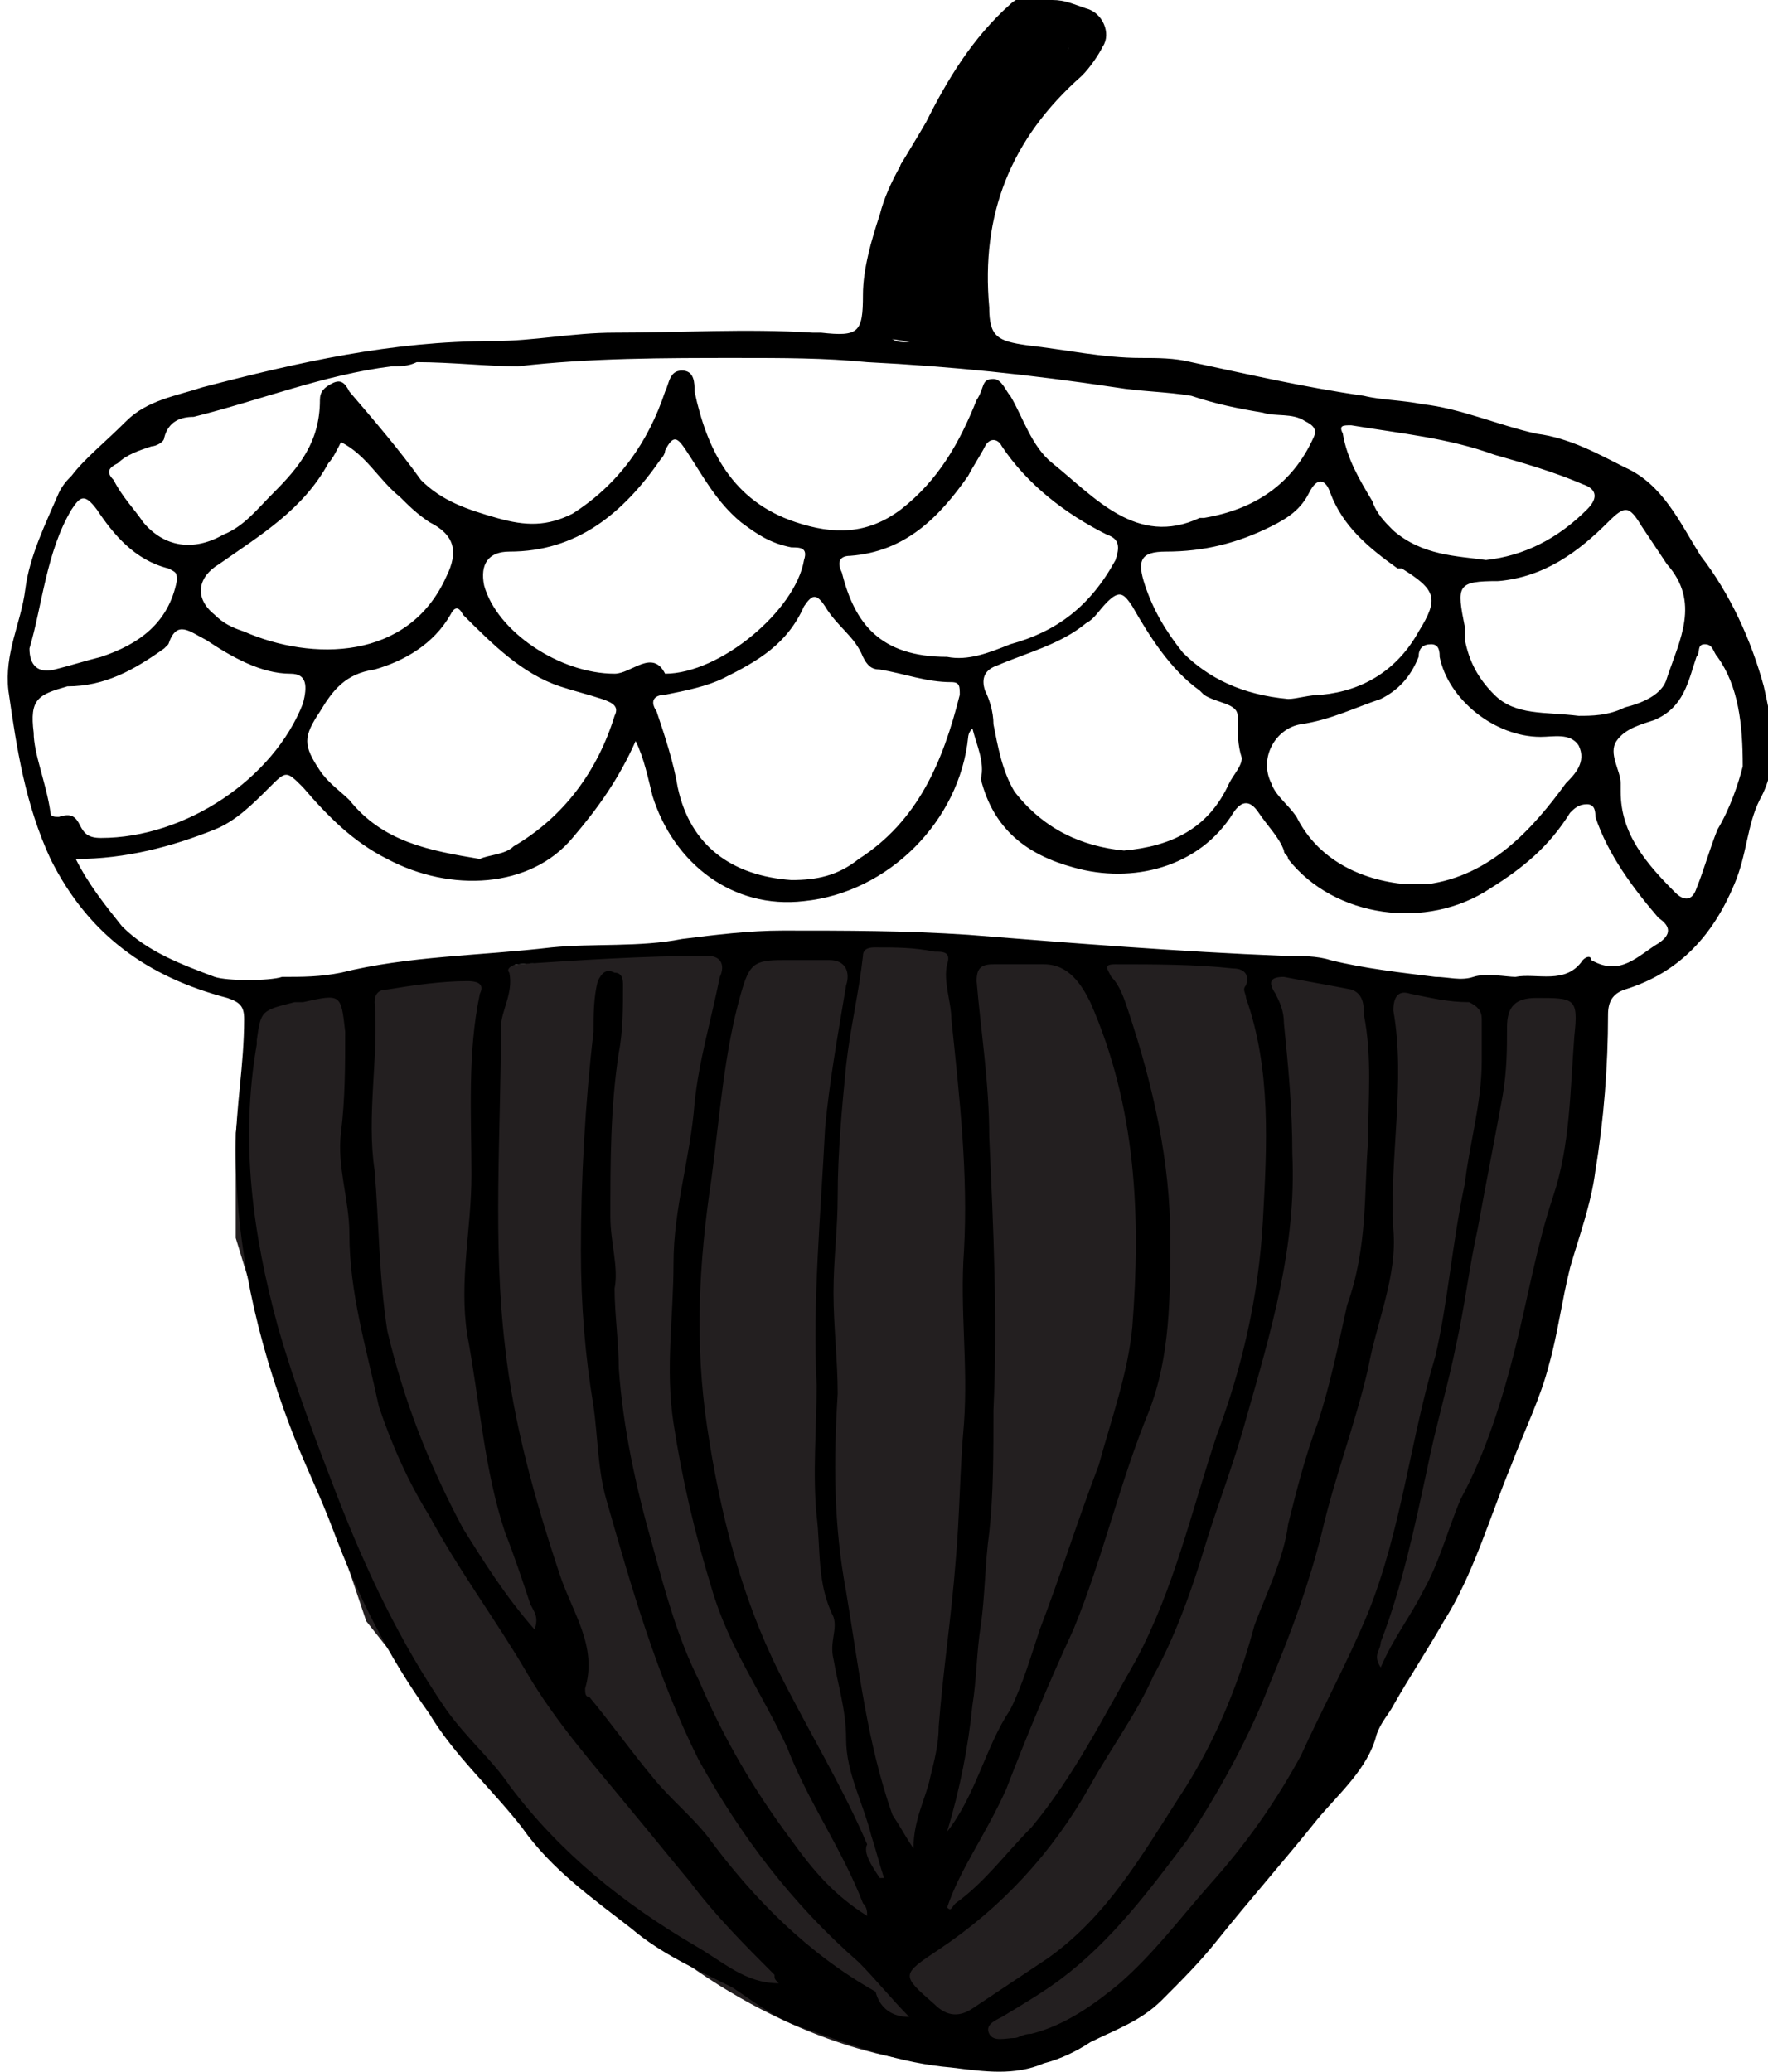 <?xml version="1.0" encoding="utf-8"?>
<!-- Generator: Adobe Illustrator 19.2.1, SVG Export Plug-In . SVG Version: 6.00 Build 0)  -->
<svg version="1.1" id="Layer_1" xmlns="http://www.w3.org/2000/svg" xmlns:xlink="http://www.w3.org/1999/xlink" x="0px" y="0px"
	 viewBox="0 0 42 49.2" style="enable-background:new 0 0 42 49.2;" xml:space="preserve">
<style type="text/css">
	.st0{fill:#231F20;}
</style>
<path class="st0" d="M6,23.8l3.3-0.6l3-0.3l5.4-0.5l3.4,0l3.4,0.2l4.9,0.2l3.3,0.5l2.7,0.5l2.3-0.4l-0.3,5L36.7,31l-0.6,2.2L35,36
	l-1.8,3.2l-2,3.4l-2.9,3.7l-2.6,1.9l-2.1,0.8l-2.1-0.1c0,0-2.6-0.3-5.5-2.5l-3.5-3.1l-3.8-4.8c0,0-1.6-4.8-1.7-4.8s-1.4-4.3-1.4-4.3
	v-2.5L6,23.8z"/>
<g>
	<path d="M11.7,8.1c1,0,1.9-0.2,2.9-0.2c1.6,0,3.1-0.1,4.7,0c0.1,0,0.2,0,0.2,0c0.9,0.1,1,0,1-0.9c0-0.6,0.2-1.3,0.4-1.9
		c0.2-0.8,0.7-1.5,1.1-2.2c0.5-1,1.1-2,2-2.8c0.3-0.3,0.7-0.1,1-0.1c0.3,0,0.5,0.1,0.8,0.2c0.4,0.1,0.6,0.6,0.4,0.9
		c-0.1,0.2-0.3,0.5-0.5,0.7c-1.7,1.5-2.4,3.3-2.2,5.5c0,0.7,0.2,0.8,0.9,0.9c0.9,0.1,1.8,0.3,2.7,0.3c0.4,0,0.8,0,1.2,0.1
		c1.4,0.3,2.7,0.6,4.1,0.8c0.4,0.1,0.9,0.1,1.4,0.2c0.9,0.1,1.8,0.5,2.7,0.7c0.8,0.1,1.5,0.5,2.1,0.8c0.9,0.4,1.3,1.3,1.8,2.1
		c0.7,0.9,1.2,2,1.5,3.1c0.2,0.9,0.4,1.8-0.1,2.7c-0.3,0.6-0.3,1.3-0.6,2c-0.5,1.2-1.3,2.1-2.6,2.5c-0.3,0.1-0.4,0.3-0.4,0.6
		c0,1.2-0.1,2.5-0.3,3.7c-0.1,0.8-0.4,1.6-0.6,2.3c-0.2,0.8-0.3,1.6-0.5,2.3c-0.2,0.8-0.6,1.6-0.9,2.4c-0.5,1.2-0.9,2.6-1.6,3.7
		c-0.4,0.7-0.8,1.3-1.2,2c-0.1,0.2-0.3,0.4-0.4,0.7c-0.2,0.8-0.9,1.4-1.4,2c-0.8,1-1.6,1.9-2.4,2.9c-0.4,0.5-0.8,0.9-1.3,1.4
		c-0.5,0.5-1.1,0.7-1.7,1c-0.3,0.2-0.7,0.4-1.1,0.5c-0.7,0.3-1.4,0.2-2.2,0.1c-1.2-0.1-2.3-0.5-3.4-0.9c-0.7-0.2-1.2-0.6-1.8-1
		c-0.8-0.4-1.7-0.8-2.4-1.4c-0.9-0.7-1.9-1.4-2.6-2.4c-0.7-0.9-1.6-1.7-2.2-2.7c-1-1.4-1.7-2.8-2.3-4.4c-0.3-0.8-0.7-1.6-1-2.4
		c-0.8-2.1-1.3-4.3-1.3-6.6c0-1,0.2-2,0.2-3.1c0-0.3-0.1-0.4-0.4-0.5c-1.9-0.5-3.3-1.5-4.2-3.3c-0.6-1.3-0.8-2.6-1-4
		c-0.1-0.9,0.3-1.6,0.4-2.4c0.1-0.8,0.5-1.6,0.8-2.3c0.1-0.2,0.2-0.3,0.3-0.4C2,10.9,2.5,10.5,3,10c0.5-0.5,1.2-0.6,1.8-0.8
		C7.1,8.6,9.3,8.1,11.7,8.1z M23.1,17.3C23,17.4,23,17.5,23,17.5c-0.2,2-1.9,3.7-3.9,3.9c-1.7,0.2-3.1-0.9-3.6-2.5
		c-0.1-0.4-0.2-0.9-0.4-1.3c-0.4,0.9-0.9,1.6-1.5,2.3c-1,1.2-2.9,1.3-4.4,0.5c-0.8-0.4-1.4-1-2-1.7c-0.4-0.4-0.4-0.4-0.8,0
		c-0.4,0.4-0.8,0.8-1.3,1c-1,0.4-2.1,0.7-3.3,0.7c0.3,0.6,0.7,1.1,1.1,1.6c0.6,0.6,1.4,0.9,2.2,1.2c0.3,0.1,1.3,0.1,1.6,0
		c0.5,0,0.9,0,1.4-0.1c1.6-0.4,3.3-0.4,5-0.6c1-0.1,2.1,0,3.1-0.2c0.8-0.1,1.6-0.2,2.4-0.2c1.5,0,2.9,0,4.4,0.1
		c2.5,0.2,5,0.4,7.5,0.5c0.4,0,0.8,0,1.1,0.1c0.8,0.2,1.7,0.3,2.5,0.4c0.3,0,0.6,0.1,0.9,0c0.3-0.1,0.8,0,1,0
		c0.5-0.1,1.2,0.2,1.6-0.4c0.1-0.1,0.2-0.1,0.2,0c0.7,0.4,1.1-0.1,1.6-0.4c0.3-0.2,0.3-0.4,0-0.6c-0.6-0.7-1.2-1.5-1.5-2.4
		c0-0.1,0-0.3-0.2-0.3c-0.2,0-0.3,0.1-0.4,0.2c-0.5,0.8-1.1,1.3-1.9,1.8c-1.5,1-3.7,0.7-4.8-0.7c0-0.1-0.1-0.1-0.1-0.2
		c-0.1-0.3-0.4-0.6-0.6-0.9c-0.2-0.3-0.4-0.3-0.6,0c-0.8,1.3-2.4,1.7-3.8,1.3c-1.1-0.3-1.9-0.9-2.2-2.1
		C23.4,18.1,23.2,17.7,23.1,17.3z M21.6,47.9c-0.4-0.4-0.8-0.9-1.2-1.3c-1.6-1.4-2.8-3-3.8-4.8c-1-2-1.6-4.1-2.2-6.2
		c-0.2-0.7-0.2-1.5-0.3-2.2c-0.2-1.2-0.3-2.4-0.3-3.7c0-1.7,0.1-3.5,0.3-5.2c0-0.4,0-0.8,0.1-1.2c0.1-0.2,0.2-0.3,0.4-0.2
		c0.2,0,0.2,0.2,0.2,0.3c0,0.5,0,1.1-0.1,1.6c-0.2,1.3-0.2,2.6-0.2,3.9c0,0.6,0.2,1.2,0.1,1.7c0,0.6,0.1,1.3,0.1,1.9
		c0.1,1.4,0.4,2.8,0.8,4.2c0.3,1.1,0.6,2.2,1.1,3.2c0.6,1.4,1.3,2.6,2.2,3.8c0.5,0.7,1,1.3,1.8,1.8c0-0.1,0-0.2-0.1-0.3
		c-0.5-1.3-1.3-2.4-1.8-3.7c-0.6-1.3-1.4-2.4-1.8-3.8c-0.4-1.3-0.7-2.6-0.9-3.9c-0.2-1.3,0-2.5,0-3.8c0-1.3,0.4-2.5,0.5-3.8
		c0.1-1,0.4-2,0.6-3c0.1-0.2,0.1-0.5-0.3-0.5c-1.5,0-3,0.1-4.5,0.2c-0.1,0-0.3,0.1-0.2,0.2c0.1,0.5-0.2,0.9-0.2,1.3
		c0,2.5-0.2,5.1,0.1,7.6c0.2,1.8,0.7,3.6,1.3,5.4c0.3,0.9,0.9,1.7,0.6,2.7c0,0.1,0,0.2,0.1,0.2c0.5,0.6,1,1.3,1.5,1.9
		c0.4,0.5,0.9,0.9,1.3,1.4c1.1,1.5,2.4,2.8,4,3.7C20.9,47.7,21.2,47.9,21.6,47.9z M9.9,8.6C9.9,8.7,9.9,8.7,9.9,8.6
		C9.7,8.7,9.5,8.7,9.3,8.7C7.7,8.9,6.2,9.5,4.6,9.9C4.3,9.9,4,10,3.9,10.4c0,0.1-0.2,0.2-0.3,0.2c-0.3,0.1-0.6,0.2-0.8,0.4
		c-0.2,0.1-0.3,0.2-0.1,0.4c0.2,0.4,0.5,0.7,0.7,1c0.5,0.6,1.2,0.7,1.9,0.3c0.5-0.2,0.8-0.6,1.2-1c0.6-0.6,1.1-1.2,1.1-2.2
		c0-0.2,0.1-0.3,0.3-0.4c0.2-0.1,0.3,0,0.4,0.2c0.6,0.7,1.2,1.4,1.7,2.1c0.5,0.5,1.1,0.7,1.8,0.9c0.7,0.2,1.2,0.2,1.8-0.1
		c1.1-0.7,1.8-1.7,2.2-2.9c0.1-0.2,0.1-0.5,0.4-0.5c0.3,0,0.3,0.3,0.3,0.5c0.3,1.4,0.9,2.6,2.4,3.1c0.9,0.3,1.7,0.3,2.5-0.3
		c0.9-0.7,1.4-1.6,1.8-2.6C23.4,9.2,23.3,9,23.6,9c0.2,0,0.3,0.3,0.4,0.4c0.3,0.5,0.5,1.2,1,1.6c1,0.8,2,2,3.5,1.3c0,0,0.1,0,0.1,0
		c1.2-0.2,2.1-0.8,2.6-1.9c0.1-0.2,0-0.3-0.2-0.4c-0.3-0.2-0.7-0.1-1-0.2c-0.6-0.1-1.1-0.2-1.7-0.4c-0.6-0.1-1.2-0.1-1.8-0.2
		c-2-0.3-3.9-0.5-5.9-0.6c-1-0.1-2-0.1-3.1-0.1c-1.7,0-3.5,0-5.2,0.2C11.6,8.7,10.7,8.6,9.9,8.6z M21.7,43.9c0-0.7,0.3-1.2,0.4-1.7
		c0.1-0.4,0.2-0.8,0.2-1.2c0.1-1.3,0.3-2.6,0.4-3.9c0.1-1.1,0.1-2.2,0.2-3.3c0.1-1.4-0.1-2.7,0-4.1c0.1-1.8-0.1-3.6-0.3-5.5
		c0-0.4-0.2-0.9-0.1-1.3c0.1-0.3-0.1-0.3-0.3-0.3c-0.5-0.1-0.9-0.1-1.4-0.1c-0.1,0-0.3,0-0.3,0.2c-0.1,0.9-0.3,1.7-0.4,2.6
		c-0.1,1-0.2,2.1-0.2,3.1c0,0.8-0.1,1.5-0.1,2.3c0,0.8,0.1,1.6,0.1,2.4c-0.1,1.6-0.1,3.1,0.2,4.7c0.3,1.8,0.5,3.6,1.1,5.3
		C21.4,43.4,21.5,43.6,21.7,43.9z M32.5,27.1c0-1,0.1-2-0.1-3c0-0.2,0-0.5-0.3-0.6c-0.5-0.1-1.1-0.2-1.6-0.3c-0.3,0-0.4,0.1-0.2,0.4
		c0.1,0.2,0.2,0.4,0.2,0.7c0.1,1,0.2,2,0.2,3.1c0.1,2.2-0.5,4.2-1.1,6.3c-0.3,1.1-0.7,2.1-1,3.1c-0.3,1-0.7,2.1-1.2,3
		c-0.4,0.9-1,1.7-1.5,2.6c-0.9,1.6-2.1,2.9-3.6,3.9c-0.9,0.6-0.9,0.6-0.1,1.3c0.3,0.3,0.6,0.3,0.9,0.1c0.6-0.4,1.2-0.8,1.8-1.2
		c1.4-1,2.2-2.4,3.1-3.8c0.8-1.2,1.4-2.6,1.8-4.1c0.3-0.8,0.7-1.6,0.8-2.4c0.2-0.8,0.4-1.6,0.7-2.4c0.3-0.9,0.5-1.9,0.7-2.8
		C32.5,29.6,32.4,28.3,32.5,27.1z M22.5,43.5c0.7-0.9,0.9-2,1.5-2.9c0.3-0.6,0.5-1.3,0.7-1.9c0.5-1.3,0.9-2.6,1.4-3.9
		c0.3-1.1,0.7-2.2,0.8-3.3c0.2-2.6,0.1-5.2-1-7.7c-0.2-0.4-0.5-0.9-1.1-0.9c-0.4,0-0.8,0-1.2,0c-0.3,0-0.4,0.1-0.4,0.4
		c0.1,1.2,0.3,2.4,0.3,3.7c0.1,2.2,0.2,4.3,0.1,6.5c0,1,0,2-0.1,2.9c-0.1,0.7-0.1,1.5-0.2,2.2c-0.1,0.6-0.1,1.3-0.2,1.9
		C23,41.5,22.8,42.5,22.5,43.5z M18.5,47.1c-0.1-0.1-0.1-0.1-0.1-0.2c-0.7-0.7-1.4-1.4-2-2.2c-0.5-0.6-0.9-1.1-1.4-1.7
		c-0.9-1.1-1.8-2.1-2.5-3.3c-0.7-1.2-1.6-2.4-2.3-3.7c-0.5-0.8-0.9-1.7-1.2-2.6c-0.3-1.4-0.7-2.7-0.7-4.1c0-0.8-0.3-1.6-0.2-2.4
		c0.1-0.8,0.1-1.6,0.1-2.4c-0.1-0.9-0.1-0.9-1-0.7c-0.1,0-0.1,0-0.2,0C6.2,24,6.2,24,6.1,24.7c0,0,0,0.1,0,0.1
		c-0.4,2.3-0.1,4.5,0.5,6.7c0.4,1.4,0.9,2.7,1.4,4c0.7,1.8,1.5,3.5,2.6,5.1c0.5,0.7,1.1,1.2,1.5,1.8c1.2,1.6,2.7,2.8,4.4,3.8
		C17.2,46.6,17.7,47.1,18.5,47.1z M20.9,44.6c0,0,0.1,0,0.1,0c-0.1-0.3-0.2-0.7-0.3-1c-0.2-0.8-0.6-1.5-0.6-2.3
		c0-0.7-0.2-1.3-0.3-1.9c-0.1-0.4,0.1-0.7,0-1c-0.4-0.8-0.3-1.6-0.4-2.4c-0.1-1,0-2.1,0-3.1c-0.1-2,0.1-4.1,0.2-6.1
		c0.1-1.1,0.3-2.2,0.5-3.4c0.1-0.3,0-0.6-0.4-0.6c-0.4,0-0.8,0-1.1,0c-0.7,0-0.8,0.1-1,0.8c-0.4,1.4-0.5,2.9-0.7,4.4
		c-0.3,2-0.4,3.9-0.1,5.9c0.3,2,0.8,4,1.7,5.8c0.7,1.4,1.5,2.7,2.1,4.1C20.5,44,20.7,44.3,20.9,44.6z M22.5,45.3
		c0.1,0.1,0.1,0,0.2-0.1c0.7-0.5,1.2-1.2,1.8-1.8c1-1.2,1.7-2.6,2.5-4c0.9-1.7,1.3-3.5,1.9-5.3c0.6-1.6,1-3.3,1.1-5.1
		c0.1-1.8,0.2-3.6-0.4-5.3c0-0.1-0.1-0.2,0-0.3c0.1-0.3-0.1-0.4-0.3-0.4c-0.9-0.1-1.9-0.1-2.8-0.1c-0.3,0-0.2,0.1-0.1,0.3
		c0.2,0.2,0.3,0.5,0.4,0.8c0.6,1.8,1,3.6,1,5.4c0,1.4,0,2.8-0.5,4.1c-0.7,1.7-1.1,3.5-1.8,5.2c-0.6,1.3-1.1,2.5-1.6,3.8
		C23.4,43.6,22.8,44.4,22.5,45.3z M35.2,25.2c0-0.4,0-0.7,0-1c0-0.2-0.1-0.3-0.3-0.4c-0.5,0-0.9-0.1-1.4-0.2
		c-0.3-0.1-0.4,0.1-0.4,0.4c0.3,1.7-0.1,3.5,0,5.2c0.1,1.1-0.4,2.2-0.6,3.3c-0.3,1.3-0.8,2.6-1.1,3.9c-0.3,1.2-0.7,2.3-1.2,3.5
		c-0.5,1.3-1.2,2.6-2,3.8c-0.9,1.2-1.8,2.4-3,3.3c-0.4,0.3-0.9,0.6-1.4,0.9c-0.2,0.1-0.4,0.2-0.3,0.4c0.1,0.2,0.4,0.1,0.6,0.1
		c0.1,0,0.2-0.1,0.4-0.1c0.8-0.2,1.5-0.7,2.1-1.2c0.8-0.7,1.4-1.5,2.1-2.3c0.9-1,1.6-2,2.2-3.1c0.5-1.1,1.1-2.2,1.6-3.4
		c0.8-2,1-4.1,1.6-6.1c0.3-1.3,0.4-2.7,0.7-4.1C34.9,27.2,35.2,26.2,35.2,25.2z M18.8,20.9c0.6,0,1.1-0.1,1.6-0.5
		c1.4-0.9,2-2.3,2.4-3.9c0-0.2,0-0.3-0.2-0.3c-0.6,0-1.1-0.2-1.7-0.3c-0.2,0-0.3-0.1-0.4-0.3c-0.2-0.5-0.6-0.7-0.9-1.2
		c-0.2-0.3-0.3-0.3-0.5,0c-0.4,0.9-1.1,1.3-1.9,1.7c-0.4,0.2-0.9,0.3-1.4,0.4c-0.2,0-0.4,0.1-0.2,0.4c0.2,0.6,0.4,1.2,0.5,1.8
		C16.4,20.1,17.4,20.8,18.8,20.9z M12.7,38.7c0.1-0.3,0-0.4-0.1-0.6c-0.2-0.6-0.4-1.2-0.6-1.7c-0.5-1.5-0.6-3.1-0.9-4.7
		c-0.2-1.3,0.1-2.5,0.1-3.8c0-1.4-0.1-2.9,0.2-4.3c0.1-0.2,0-0.3-0.3-0.3c-0.6,0-1.3,0.1-1.9,0.2c-0.2,0-0.3,0.1-0.3,0.3
		c0.1,1.3-0.2,2.7,0,4C9,29,9,30.3,9.2,31.6c0.4,1.7,1,3.2,1.8,4.7C11.5,37.1,12,37.9,12.7,38.7z M11.4,20.4
		c0.2-0.1,0.6-0.1,0.8-0.3c1.2-0.7,2-1.8,2.4-3.1c0.1-0.2,0-0.3-0.3-0.4c-0.3-0.1-0.7-0.2-1-0.3c-0.9-0.3-1.6-1-2.3-1.7
		c-0.1-0.2-0.2-0.2-0.3,0c-0.4,0.7-1.1,1.1-1.8,1.3c-0.7,0.1-1,0.5-1.3,1c0,0,0,0,0,0c-0.4,0.6-0.4,0.8,0,1.4
		c0.2,0.3,0.5,0.5,0.7,0.7C9.1,20,10.2,20.2,11.4,20.4z M33.4,21c0.1,0,0.2,0,0.2,0c0.1,0,0.2,0,0.3,0c1.5-0.2,2.5-1.3,3.3-2.4
		c0.2-0.2,0.5-0.5,0.3-0.9c-0.2-0.3-0.6-0.2-0.9-0.2c-1.1,0-2.2-0.9-2.4-1.9c0-0.1,0-0.3-0.2-0.3c-0.2,0-0.3,0.1-0.3,0.3
		c-0.2,0.5-0.5,0.8-0.9,1c-0.6,0.2-1.2,0.5-1.9,0.6c-0.6,0.1-1,0.8-0.7,1.4c0.1,0.3,0.4,0.5,0.6,0.8C31.3,20.4,32.3,20.9,33.4,21z
		 M15.8,16c1.3,0,3.1-1.5,3.3-2.7c0.1-0.3-0.1-0.3-0.3-0.3c-0.5-0.1-0.8-0.3-1.2-0.6c-0.6-0.5-0.9-1.1-1.3-1.7
		c-0.2-0.3-0.3-0.4-0.5,0c0,0.1-0.1,0.2-0.1,0.2c-0.9,1.3-2,2.2-3.6,2.2c-0.5,0-0.7,0.3-0.6,0.8c0.3,1.1,1.8,2.1,3.1,2.1
		C15,16,15.5,15.4,15.8,16z M26.7,20.2c1.1-0.1,2-0.5,2.5-1.6c0.1-0.2,0.3-0.4,0.3-0.6c-0.1-0.3-0.1-0.6-0.1-1
		c0-0.3-0.5-0.3-0.8-0.5c0,0,0,0-0.1-0.1c-0.7-0.5-1.2-1.3-1.6-2c-0.2-0.3-0.3-0.4-0.6-0.1c-0.2,0.2-0.3,0.4-0.5,0.5
		c-0.6,0.5-1.4,0.7-2.1,1c-0.3,0.1-0.4,0.3-0.3,0.6c0.1,0.2,0.2,0.5,0.2,0.8c0.1,0.5,0.2,1.1,0.5,1.6C24.8,19.7,25.7,20.1,26.7,20.2
		z M30.6,16.6c0.2,0,0.5-0.1,0.8-0.1c1-0.1,1.8-0.6,2.3-1.5c0.5-0.8,0.4-1-0.4-1.5c0,0-0.1,0-0.1,0c-0.7-0.5-1.3-1-1.6-1.8
		c-0.1-0.3-0.3-0.4-0.5,0c-0.2,0.4-0.5,0.6-0.9,0.8c-0.8,0.4-1.6,0.6-2.5,0.6c-0.6,0-0.7,0.2-0.5,0.8c0.2,0.6,0.5,1.1,0.9,1.6
		C28.7,16.1,29.5,16.5,30.6,16.6z M0.8,17.4c0,0.5,0.3,1.2,0.4,1.9c0,0.1,0.1,0.1,0.2,0.1c0.3-0.1,0.4,0,0.5,0.2
		c0.1,0.2,0.2,0.3,0.5,0.3c2,0,4.1-1.4,4.8-3.2C7.3,16.3,7.3,16,6.9,16c-0.7,0-1.4-0.4-2-0.8c-0.4-0.2-0.7-0.5-0.9,0.1
		c0,0-0.1,0.1-0.1,0.1c-0.7,0.5-1.4,0.9-2.3,0.9C0.9,16.5,0.7,16.6,0.8,17.4z M22.5,15.6c0.5,0.1,1-0.1,1.5-0.3
		c1.1-0.3,1.9-0.9,2.5-2c0.1-0.3,0.1-0.5-0.2-0.6c-1-0.5-1.9-1.2-2.5-2.1c-0.1-0.2-0.3-0.2-0.4,0c-0.1,0.2-0.3,0.5-0.4,0.7
		c-0.7,1-1.5,1.8-2.8,1.9c-0.3,0-0.3,0.2-0.2,0.4C20.3,14.8,20.9,15.6,22.5,15.6z M32.8,39.6c0.3-0.7,0.7-1.2,1-1.8
		c0.4-0.7,0.6-1.5,0.9-2.2c0.6-1.1,1-2.4,1.3-3.6c0.3-1.2,0.5-2.4,0.9-3.6c0.4-1.2,0.4-2.5,0.5-3.8c0.1-0.9,0-0.9-0.9-0.9
		c-0.5,0-0.7,0.2-0.7,0.7c0,0.5,0,1-0.1,1.6c-0.2,1.1-0.4,2.1-0.6,3.2c-0.2,0.9-0.3,1.8-0.5,2.7c-0.2,1-0.5,2-0.7,3
		c-0.3,1.4-0.6,2.8-1.1,4.1C32.8,39.2,32.6,39.3,32.8,39.6z M37.5,17c0.3,0,0.7,0,1.1-0.2c0.4-0.1,0.9-0.3,1-0.7
		c0.3-0.9,0.8-1.8,0-2.7c-0.2-0.3-0.4-0.6-0.6-0.9c-0.3-0.5-0.4-0.5-0.8-0.1c-0.7,0.7-1.5,1.3-2.6,1.4c-1,0-1,0.1-0.8,1.1
		c0,0.1,0,0.2,0,0.3c0.1,0.5,0.3,0.9,0.7,1.3C36,17,36.7,16.9,37.5,17z M8.1,10.5C8,10.7,7.9,10.9,7.8,11c-0.6,1.1-1.6,1.7-2.6,2.4
		c-0.5,0.3-0.6,0.8-0.1,1.2c0.2,0.2,0.4,0.3,0.7,0.4c1.6,0.7,3.9,0.7,4.8-1.3c0.3-0.6,0.2-1-0.4-1.3c-0.3-0.2-0.5-0.4-0.7-0.6
		C9,11.4,8.7,10.8,8.1,10.5z M35.3,13.3c0.9-0.1,1.7-0.5,2.4-1.2c0.3-0.3,0.2-0.5-0.1-0.6c-0.7-0.3-1.4-0.5-2.1-0.7
		c-1.1-0.4-2.2-0.5-3.4-0.7c-0.2,0-0.3,0-0.2,0.2c0.1,0.6,0.4,1.1,0.7,1.6c0.1,0.3,0.3,0.5,0.5,0.7C33.8,13.2,34.6,13.2,35.3,13.3z
		 M41.4,18.2c0-1-0.1-1.9-0.6-2.6c-0.1-0.1-0.1-0.3-0.3-0.3c-0.2,0-0.1,0.2-0.2,0.3c-0.2,0.6-0.3,1.2-1,1.5
		c-0.3,0.1-0.7,0.2-0.9,0.5c-0.2,0.3,0.1,0.7,0.1,1c0,0.1,0,0.1,0,0.2c0,1,0.6,1.7,1.3,2.4c0.2,0.2,0.4,0.2,0.5-0.1
		c0.2-0.5,0.3-0.9,0.5-1.4C41.1,19.2,41.3,18.6,41.4,18.2z M21.9,8.1c0,0,0.1,0,0.2,0c0.4,0,0.6-0.1,0.5-0.5
		c-0.3-1.7,0.2-3.2,1.1-4.6c0.4-0.6,1-1.1,1.5-1.6c0.1-0.1,0.3-0.3,0.1-0.5c-0.5-0.4-1.3-0.2-1.6,0.2c-0.9,1.3-1.8,2.5-2.3,4
		C21.2,5.9,21,6.7,21,7.5c0,0.5,0.2,0.7,0.7,0.6C21.7,8.1,21.8,8.1,21.9,8.1z M0.7,15.4c0,0.4,0.2,0.6,0.6,0.5
		c0.4-0.1,0.7-0.2,1.1-0.3c0.9-0.3,1.6-0.8,1.8-1.8c0-0.2,0-0.2-0.2-0.3c-0.8-0.2-1.3-0.8-1.7-1.4c-0.3-0.4-0.4-0.3-0.6,0
		C1.1,13.1,1,14.4,0.7,15.4z"/>
</g>
<polygon points="20.8,8 20.8,6 21.4,3.9 22.7,1.9 24.1,0.2 25.5,0.6 25.3,1.5 24,2.9 22.9,5.8 22.9,8.3 "/>
</svg>
